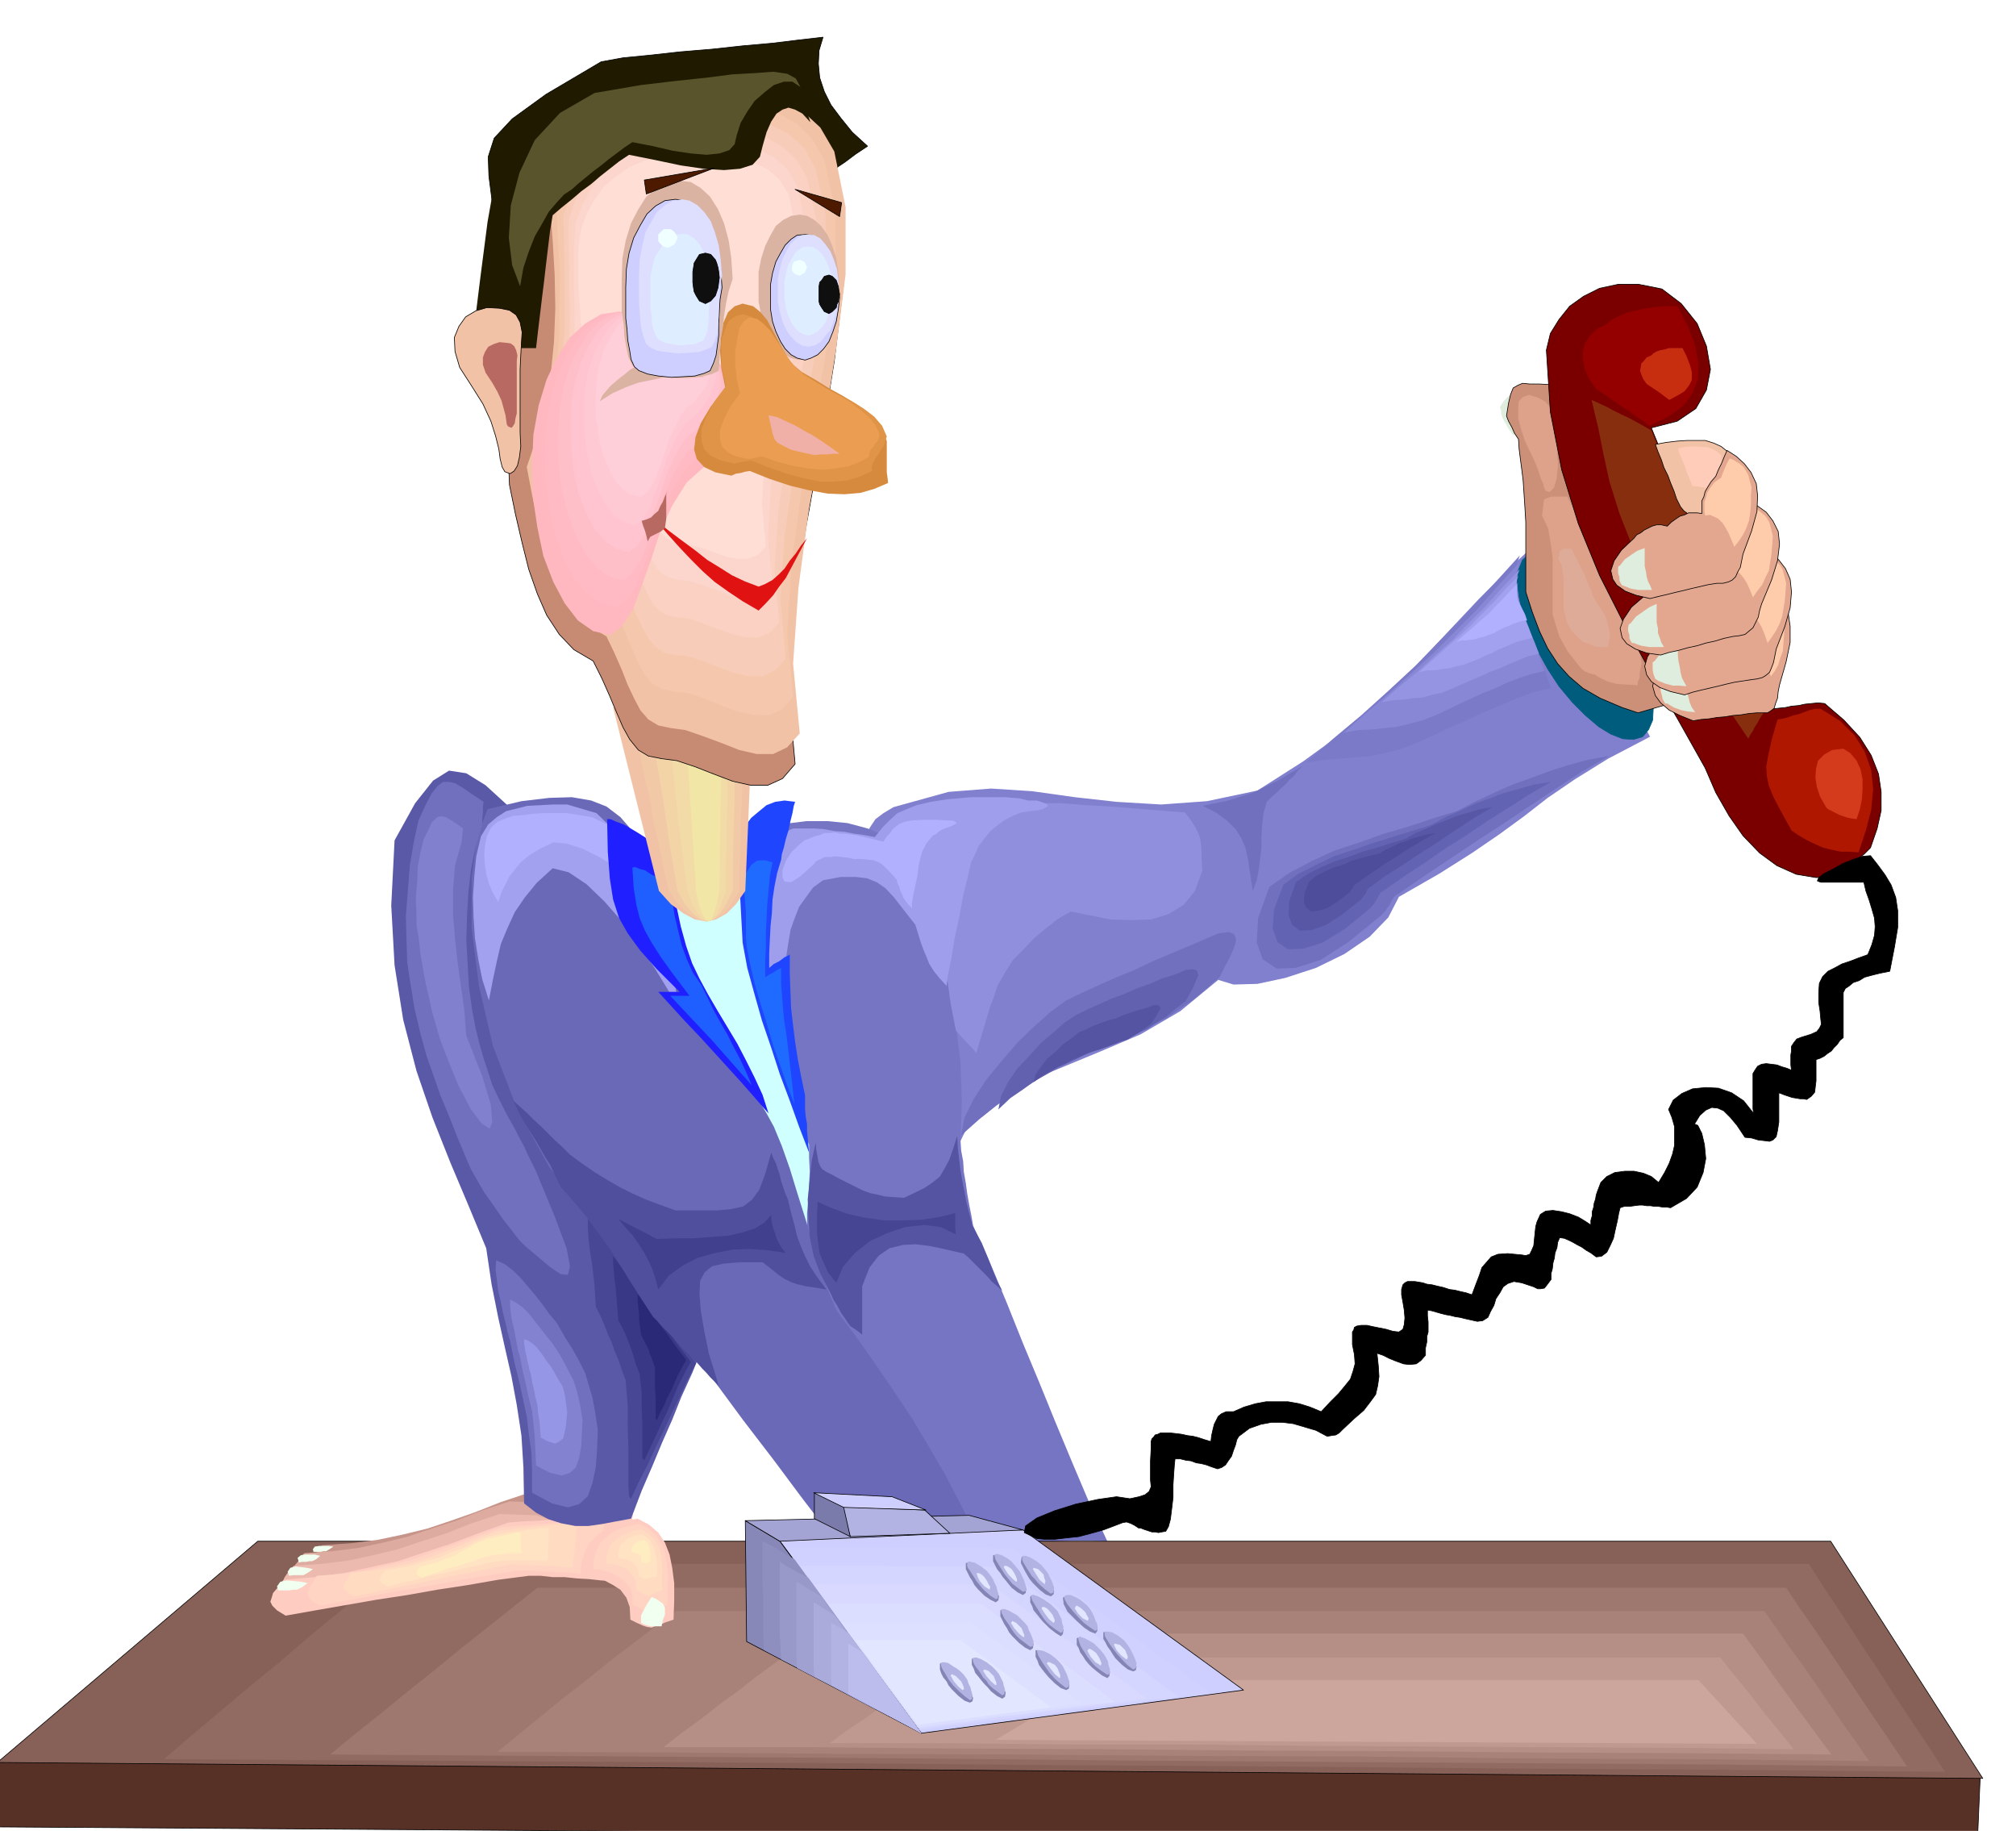 <svg xmlns="http://www.w3.org/2000/svg" width="490.455" height="445.307" fill-rule="evenodd" stroke-linecap="round" preserveAspectRatio="none" viewBox="0 0 3035 2756"><style>.pen0{stroke:#000;stroke-width:1;stroke-linejoin:round}.brush1{fill:#deedde}.pen1{stroke:none}.brush2{fill:#8080cf}.brush5{fill:#dea18a}.pen3{stroke:#dea18a;stroke-width:1;stroke-linejoin:round}.brush26{fill:#ffccc2}.brush27{fill:#ffd4c2}.brush28{fill:#ffdbc2}.brush29{fill:#ffe3c2}.brush30{fill:#ffedc2}.brush34{fill:#a1a1f0}.brush35{fill:#b0b0ff}.brush41{fill:#f2c2a6}.brush43{fill:#1f1a00}.brush54{fill:#dbb3a3}.brush66{fill:#cfcfff}.brush67{fill:#dedeff}.brush68{fill:#deedff}.brush70{fill:azure}.brush74{fill:#e3a68f}.brush75{fill:#ffccab}.brush81{fill:#e3e6ff}.brush87{fill:#b3b3e3}.brush91{fill:#8585b5}.brush94{fill:#7070bf}.brush102{fill:#5454a3}</style><path d="M2278 594h5l6 1 6 1 6 2 5 1 6 2 5 1 5 3-9 6-6 6-7 6-5 7-6 6-4 7-4 6-2 7-7-9-5-9-3-5-2-4-2-6v-5l-2-5 5-8 7-8 8-3z" class="pen1 brush1"/><path d="m1301 1301-2-16 1-14 3-14 7-12 8-12 12-9 15-9 18-5 65-18 64-5 62 4 64 9 63 7 67 4 69-5 76-16 69-44 62-45 55-48 52-50 48-51 48-51 50-50 53-49 19 39 20 39 19 37 19 38 18 37 19 38 19 38 21 41-63 33-50 31-41 28-36 28-37 27-41 28-49 31-61 35-16 31-28 29-38 26-43 21-46 15-42 9-36 1-23-7-57 47-60 35-61 26-58 24-55 22-47 28-38 36-25 51-13-61-16-57-18-55-19-53-20-54-18-53-16-55-12-55z" class="pen1 brush2"/><path d="m2302 834 13-5 16 2 17 6 20 12 19 15 20 21 19 24 19 28 15 27 13 28 9 26 6 26 1 21-1 19-6 14-9 11-14 4-16-1-18-7-18-11-20-17-20-20-20-24-17-26-16-29-13-28-9-27-5-24-3-23 2-18 6-15 10-9z" style="stroke:#005c7d;stroke-width:1;stroke-linejoin:round;fill:#005c7d"/><path d="m2268 626 3 8 5 9 4 9 6 9 1 15 2 16 2 15 2 16 1 15 1 15 1 16 1 17v105l10 31 11 29 12 25 15 23 17 19 21 18 26 15 33 14 6 2 6 2 6 2 6 2 45-13 16-38-8-57-22-68-34-74-35-70-32-60-21-41-6-10-4-9-6-9-4-9-6-9-4-9-6-9-4-9-18-1h-14l-11-1-7 3-7 4-4 10-3 13-3 19z" class="pen0" style="fill:#cc8f78"/><path d="M2344 748h-9l-10 4-3 24 9 19 4 23 3 21v86l10 33 13 23 19 24 2 2 4 3 7 3 8 2 8 5 7 3 3 2 15 4 31 2v-4l3-8v-6l1-5 1-6 1-3-1-6-1-8-2-9-1-9-3-11-2-9-4-9-4-6-6-8-5-7-6-9-5-9-6-9-4-9-3-8-2-6-3-7-3-8-4-8-3-8-3-8-3-5-2-4v-1l-13-27-23-43h-15z" class="pen3 brush5"/><path d="M2357 826h-4l-5 4-2 11 5 10 2 13 1 11v44l5 18 7 13 11 11 1 1 5 4 3 1 5 2 3 1 2 1 9 3h16v-2l1-5 1-5 1-4-1-8-2-9-3-11-4-8-6-8-5-8-5-9-2-7-4-8-3-8-3-8-1-2-8-15-11-23h-9z" style="stroke:none;fill:#deab99"/><path d="m2315 599 11 6 8 9 5 8 3 10v9l1 12v11l1 13v11l1 12-1 10-1 10-2 7-2 7-3 3-3 3-4-1-2-1-2-4-1-5-4-9-3-10-5-13-7-15-9-19-6-18-4-16v-13l1-12 6-6 9-3 13 4z" class="pen3 brush5"/><path d="m2502 435-35-7h-31l-28 6-24 12-21 15-16 20-13 21-6 25 6 93 17 87 25 81 32 78 37 73 40 73 41 71 41 73 16 37 20 35 21 30 25 26 26 19 29 13 30 5 33-2 4-8 6-5 7-6 8-4 7-5 7-5 5-5 5-5 10-29 6-27v-28l-4-27-11-28-17-27-24-26-29-25-10-1-10 1-10 1-9 2-11 1-9 2-10 1-9 1-24-56-22-53-24-52-22-51-23-52-23-51-23-54-22-54 39-10 28-19 16-28 6-31-6-35-14-34-24-30-29-22z" class="pen0" style="fill:#7a0000"/><path d="m2661 1064-4 6-4 6-4 6-3 6-4 6-3 6-4 6-3 6-78-116-55-92-38-73-23-58-15-48-9-41-8-40-10-42 11 5 11 5 11 6 12 6 11 5 11 6 11 6 12 7 21 51 22 52 22 52 22 52 21 52 23 52 21 52 23 53z" class="pen1" style="fill:#872e0f"/><path d="M2741 1067h-9l-8 2-8 3-8 3-9 2-8 3-8 2-7 1-9 31-5 23-3 17 1 15 3 14 7 17 11 21 16 29 10 7 12 7 12 6 14 6 12 3 14 3h13l14 1 11-33 8-31 3-31-3-29-10-28-15-24-22-22-29-18z" class="pen1" style="fill:#b01700"/><path d="m2775 1127-17 2-12 7-9 9-3 12-1 13 2 14 5 15 9 16 3 3 6 3 6 3 6 3 6 2 6 2 6 1 7 1 5-15 3-15 1-15v-15l-3-15-6-13-9-11-11-7z" class="pen1" style="fill:#d43b1c"/><path d="m2483 641-10-8-10-6-10-8-10-6-10-7-10-7-10-7-10-6-11-16-6-14-3-15v-12l3-12 7-11 10-10 15-8 9-7 12-6 12-5 14-3 13-3 15-2 16-1h16l16 30 11 29 5 27-1 24-8 21-14 19-22 16-29 14z" class="pen1" style="fill:#940000"/><path d="m2513 602-8-6-8-6-9-6-9-6-5-7-3-7-2-6 1-5 1-6 4-4 4-5 7-3 3-3 5-3 6-2 6-1 6-2h21l6 12 5 13 3 11v12l-4 8-7 9-10 6-13 7z" class="pen1" style="fill:#c72e0f"/><path d="m755 1218 36-2 34 3 32 5 32 11 30 13 30 18 31 20 32 26 47-30 46-21 44-15 43-5 41 1 40 9 39 17 38 25 11 68 12 69 11 69 12 69 11 69 12 69 12 69 12 70 25 57 26 59 25 57 27 59 26 58 26 58 26 58 27 59-50-2-49-1-50-2h-49l-50-2-49-1h-98l-41-55-40-54-41-54-40-54-41-54-39-53-41-54-39-53-63-80-44-81-29-83-17-83-9-84-5-83-5-81-7-78z" class="pen0" style="fill:#cfffff"/><path d="m1118 1257 32-11 32-6 32-4h32l30 3 30 8 29 12 28 19 19 50 18 52 16 53 14 55 9 54 7 57 2 58-2 60 1 15 3 16 1 16 3 17 2 15 3 17 3 15 3 17 26 57 25 60 24 60 25 60 24 59 25 60 25 59 28 60-26-1h-25l-26 1-26 2h-26l-25 1-25 1-23 1-25-44-26-42-27-41-26-41-28-41-27-40-27-41-27-40-6-13-4-13-4-14-4-13-4-15-4-13-5-14-4-11-2-21v-42l2-21 1-21 1-21-1-21v-19l-24-58-17-57-12-58-9-58-9-59-8-59-9-59-12-58z" class="pen1" style="fill:#7575c4"/><path d="M388 2416h2368l225 261-4 93-2981-20 2-96 390-238z" class="pen0" style="fill:#573026"/><path d="M388 2320h2368l229 357-2989-24 392-333z" class="pen0" style="fill:#876157"/><path d="M598 2354h2125l25 39 26 39 25 39 26 39 25 39 26 39 26 39 26 40-336-3-335-2-335-3-335-2-336-3-335-2-335-2-334-2 43-37 44-37 44-37 44-36 43-37 45-37 43-37 45-36z" class="pen1" style="fill:#916b61"/><path d="M809 2390h1880l22 33 23 33 23 34 23 34 22 33 23 34 23 34 23 34-297-3-297-2-297-2-296-2-297-3-297-2-297-2-296-2 39-32 39-31 39-32 39-31 39-32 39-31 39-31 39-31z" class="pen1" style="fill:#9e786e"/><path d="M1018 2425h1638l19 27 20 29 20 27 20 29 19 28 20 29 20 28 20 29-259-3-258-1-258-3-258-1-258-2-258-1-258-2-258-1 33-27 33-27 33-27 34-26 33-27 34-26 34-26 35-26z" class="pen1" style="fill:#a88278"/><path d="M1228 2459h1396l16 22 17 23 16 23 17 23 16 22 17 23 17 23 17 23-221-2-219-1-221-2-219-1-220-2-220-1-219-2H999l28-22 29-21 28-22 29-21 28-22 29-21 29-21 29-21z" class="pen1" style="fill:#b58f85"/><path d="M1439 2495h1151l13 17 14 17 14 17 14 18 13 17 14 17 14 17 14 18-182-2-181-1-182-1-181-1-182-2h-181l-181-2h-181l23-17 24-16 24-17 24-15 23-17 24-16 24-16 24-15z" class="pen1" style="fill:#bf998f"/><path d="M1649 2529h908l88 96-1146-6 150-90z" class="pen1" style="fill:#cca69c"/><path d="m796 2247-42 14-38 15-37 13-36 12-37 9-38 8-40 5-43 3-5 6-4 6-5 6-2 6-1 6 3 6 6 6 13 7 41-8 41-6 42-8 42-6 41-7 42-7 42-7 42-6 23 4 23-5 19-12 13-15-1-17-15-14-34-11-55-3z" class="pen1" style="fill:#c7948a"/><path d="m767 2260-42 14-38 15-37 12-36 12-37 9-37 8-40 5-42 3-5 6-4 6-5 6-2 6-2 6 3 6 6 6 12 8 41-8 42-7 42-8 42-6 41-7 42-6 41-7 42-6 23 4 23-5 19-12 13-15v-17l-15-15-34-11-56-2z" class="pen1" style="fill:#deaba1"/><path d="m752 2279-42 14-38 15-37 12-36 12-37 9-37 8-40 5-43 3-5 6-5 6-4 6-2 6-2 6 3 6 6 6 13 7 41-7 41-7 42-7 42-7 41-7 42-7 42-7 43-6 22 4 23-5 19-12 12-14v-17l-15-15-33-11-56-2z" class="pen1" style="fill:#edbab0"/><path d="m765 2292-45 16-42 16-40 13-39 13-41 9-41 9-44 6-46 4-5 6-5 7-6 7-2 7-2 6 3 6 7 7 13 8 45-8 46-8 46-8 46-7 45-8 46-7 46-8 46-6h18l18 2h18l19 2 18 1 18 2 18 1 19 3v-13l2-13 1-13 2-13 1-13 2-13 1-13 2-13h-24l-24 2-23 2-23 2-24 2-24 2-23 1-23 2z" class="pen1 brush26"/><path d="m755 2299-37 13-34 13-34 12-31 11-34 8-33 8-36 5-39 3-4 6-3 6-4 5-2 6-1 5 2 5 6 6 11 6 36-7 38-7 37-7 38-6 37-7 38-7 37-6 38-6h15l15 1 15 1 16 1h15l15 2 15 1 16 2v-11l1-11 1-11 1-10 1-11 1-10 1-11 2-10h-20l-19 2-20 1-19 3-20 1-19 2-20 1-19 2z" class="pen1 brush27"/><path d="m747 2305-30 11-26 11-26 10-25 10-26 7-27 6-28 4-30 3-6 9-5 9-1 4 2 5 5 4 9 5 29-6 29-6 29-6 30-6 29-6 30-6 29-6 30-6h12l12 1h12l12 1h11l12 1 11 1 12 1 1-9 1-8 1-8 1-8v-9l1-8 1-8 1-8h-16l-15 1-15 1-15 2-16 1-15 2-15 2-15 2z" class="pen1 brush28"/><path d="m737 2312-22 9-18 9-19 7-18 8-19 5-19 6-21 4-21 4-5 6-3 6-1 3 3 3 4 3 7 3 21-6 21-4 21-6 21-4 21-5 22-5 21-5 22-4h70v-19l1-6v-18l1-6h-12l-11 2-11 1-11 2-12 1-11 2-11 2-11 2z" class="pen1 brush29"/><path d="m729 2318-14 6-12 7-11 6-11 6-12 4-11 5-13 3-13 4-3 4-2 4 1 4 7 4 13-5 13-4 13-5 14-3 13-5 14-4 13-5 14-3 9-1 11-1 6-1h18l-2-8v-23h-7l-7 2-7 1-7 2-7 1-7 2-7 1-6 2z" class="pen1 brush30"/><path d="m1439 1551 7 8 8 9 8 8 8 9 3-11 3-10 3-10 3-10 3-10 3-10 3-10 4-10 7-21 11-19 12-19 16-16 16-17 18-15 18-14 19-11 29 6 31 6 31 1 30-1 26-8 23-14 17-21 11-30-1-17v-12l-1-11-1-8-3-9-4-8-7-11-9-12-38-3-37-3-37-3-37-2-38-3h-37l-37 1-37 3-7 10-7 11-7 10-6 11-13 41-9 39-7 35-4 35-2 33 2 35 5 37 8 41z" class="pen1" style="fill:#8f8fde"/><path d="m869 1307-58-51-45-42-35-32-29-18-26-4-24 15-27 34-31 56-5 98 5 90 13 82 20 77 24 70 27 68 27 64 27 65 8 54 10 50 10 45 10 44 8 43 7 46 3 48 1 54 18 14 19 10 19 6 21 4h20l21-3 21-4 22-4 16-42 16-37 15-36 15-34 14-35 16-35 15-37 18-40-27-86-26-85-26-86-25-85-26-86-25-85-26-85-25-85z" class="pen1" style="fill:#5959a8"/><path d="m734 1218 51-12 42-5 34-1 29 5 23 9 21 16 20 23 22 30 6-6 6-3 6-4 8-3 1 19 2 20 2 20 2 21 1 20 3 20 1 20 3 21 7 18 8 17 8 16 9 16 8 15 8 17 8 16 9 19 8 19 10 17 11 15 11 16 11 14 11 16 10 17 11 20 12 29 12 34 11 36 12 38 11 37 11 37 12 34 13 31 29 39 29 41 28 41 28 42 25 42 25 43 23 44 23 46-27-1h-27l-28 1-27 1h-28l-27 1h-27l-26 1-43-56-44-59-46-60-45-61-47-62-45-61-45-59-42-55-68-83-49-89-36-94-21-90-11-87v-75l8-62 16-42z" class="pen1" style="fill:#6969b8"/><path d="m724 1259 11-18 13-11 14-9 16-4 16-4 19-1 19-1h22l44 13 37 36 29 51 24 58 16 56 11 49 5 32v9l-15-26-19-31-23-35-25-34-28-32-27-26-27-18-24-6-24 22-18 22-15 22-11 24-10 24-6 26-6 28-6 31-10-32-6-30-5-32-2-30-1-31 2-31 3-31 7-30z" class="pen1 brush34"/><path d="m739 1246 10-9 12-5 12-4 15-1 14-2 16-1h36l37 6 33 16 25 22 21 27 14 25 10 23 4 15 1 5-13-13-17-14-20-16-22-15-25-15-24-12-24-8-21-2-21 10-16 10-12 10-9 11-8 10-6 12-6 12-5 15-8-14-6-14-4-14-2-14-1-15 1-14 3-14 6-13z" class="pen1 brush35"/><path d="m1550 1221-13 2-12 5-12 6-11 8-11 9-9 11-9 12-6 14-5 10-5 22-7 28-6 33-7 32-5 31-5 24-2 16-11-12-8-10-7-11-4-10-5-12-4-11-4-13-4-13-18-23-14-18-13-14-13-9-15-6-17-2h-22l-27 5-15 11-11 15-10 14-7 18-6 17-3 18-3 19v20l-1 8-1 12-1 13v14l-1 12-1 11v11l-12-1-8-7-6-12-2-15-3-18-1-17-1-16-1-13-2-27-2-28-2-29 2-28 3-27 10-23 15-19 25-11h31l15 1 16 3 15 1 15 3 15 2 16 3 12-15 11-11 11-10 14-6 15-6 21-5 26-4 35-3h52l11 1 11 1 12 3h13l9 3 5 2 3 3-3 2-5 3-9 2-11 1z" class="pen1" style="fill:#9e9eed"/><path d="m1431 1244-6 2-5 2-6 3-4 4-6 3-4 5-5 6-3 6-3 5-3 10-3 13-2 16-3 14-3 14-2 11v9l-6-6-4-5-3-5-2-5-3-6-1-5-3-6-1-5-9-10-6-6-7-7-5-3-8-3-8-1-10-1h-12l-9-2-9-1-9-1-8 1h-8l-6 3-7 3-4 5-20 18-14 9-10-1-3-6v-11l5-14 9-14 13-12 6-5 8-3 7-3 8-2 7-3h8l8-1 8 2h7l8 1 8 1 9 2 8 2 9 2 8 2 8 2 5-8 5-5 4-6 5-4 5-4 8-3 11-2 16-1h24l12 1h9l6 3-1 2-8 4z" class="pen1 brush35"/><path d="M874 2372h10l13 3 13 4 13 7 11 7 9 12 5 14 1 19 10 5 9 4 6 2 7 1 5-2 7-2 9-4 12-4 1-29v-26l-3-23-4-20-7-18-10-15-14-12-17-9-19 3-16 6-15 7-12 10-11 11-7 14-5 16-1 19z" class="pen1 brush26"/><path d="M893 2362h8l10 3 10 3 11 6 8 6 8 9 4 12 1 15 9 4 7 4 5 1 5 1 4-1 5-2 7-4 10-3v-24l1-20-2-19-3-16-6-15-8-12-12-10-13-6-16 3-13 4-12 6-9 8-9 8-5 11-4 12-1 16z" class="pen1 brush27"/><path d="M913 2354h6l8 1 8 3 8 4 5 5 6 7 3 8 1 12 6 3 5 3 4 1 4 1 3-1 4-2 5-3 8-2v-33l-1-15-2-12-5-11-6-9-9-7-9-5-12 2-10 4-9 4-7 6-7 6-4 9-3 9v12z" class="pen1 brush28"/><path d="M931 2346h4l5 1 5 1 6 3 4 3 4 5 2 6 1 8 7 3 5 1 2-1 3-1 4-1 6-1v-23l-2-9-1-8-4-8-3-6-7-6-6-3-9 1-6 3-7 2-4 5-5 3-2 6-2 7v9z" class="pen1 brush29"/><path d="m950 2336 5 1 6 2 4 4 1 8 4 1 3 1 2-1 4-1v-12l-1-6v-3l-3-8-5-4-9 2-6 4-4 5-1 7z" class="pen1 brush30"/><path d="m914 1233 1 49 3 40 5 32 9 28 13 23 19 26 25 28 34 34h-32l20 22 21 23 21 22 21 23 20 22 21 23 21 24 21 24-9-28-12-26-13-26-13-25-15-25-15-25-14-24-13-24-11-23-9-26-8-29-6-28-7-29-7-25-9-22-8-16-7-7-9-7-11-7-10-6-12-7-11-4-9-4h-5z" class="pen1" style="fill:#1f1fff"/><path d="m952 1306 2 31 4 25 5 20 8 19 10 18 14 22 18 25 25 33h-29l15 16 16 17 15 16 16 17 15 17 15 17 15 17 16 18-9-21-9-19-10-19-9-18-11-19-10-18-9-19-9-18-13-19-9-20-8-22-5-21-5-21-3-18-3-15-3-10-5-6-6-5-8-6-8-4-9-6-8-2-7-3-4 1z" class="pen1" style="fill:#1f5eff"/><path d="m1106 1272 7-15 9-14 9-12 12-10 11-9 13-5 14-2 16 2-2 6-2 11-3 12-3 14-4 13-3 13-3 10-1 8-6 20-4 20-3 20-1 21-2 19-1 20-1 21v22l7-6 8-4 8-6 8-4v29l1 27 1 25 3 26 3 24 4 26 5 26 6 29v21l1 11 2 11v10l1 11 1 11 1 11-15-39-14-39-15-40-13-40-14-41-11-39-11-40-7-38-1-19-1-18-1-19-1-18-2-19-2-19-2-18-2-17z" class="pen1" style="fill:#1f45ff"/><path d="m1119 1325 4-10 4-7 4-6 4-3 4-3 6-1h7l11 3-4 21-2 22-2 21-1 21-1 21v21l-1 22v24l6-4 6-3 6-4 6-3v25l2 25 2 25 4 26 3 25 3 26 3 26 3 27-11-28-10-29-11-31-9-31-10-32-9-31-7-30-5-26-1-13v-37l-1-13-1-12-1-12-1-12z" class="pen1" style="fill:#1f6bff"/><path d="m2492 669 16-3 17-2 15-1h27l13 4 11 5 10 8 1 11 2 12 2 13 2 13 1 12 2 12 1 12 2 13h-14l-12 1h-13l-11 1-12-2-9-3-8-6-5-6-6-12-4-12-5-12-4-11-6-12-4-12-5-12-4-11z" class="pen0 brush41"/><path d="m2526 675 9-2 10-1h9l9 1h7l8 3 6 3 7 6v6l1 7 1 7 1 7 1 7 2 7 1 7 2 7-7-2-7-1-7-1h-6l-7-2-6-1-6-1h-6l-3-8-3-7-3-7-2-7-3-7-3-7-3-7-2-7z" class="pen1" style="fill:#ffccba"/><path d="m734 427 8-71-1-52-5-39-1-29 9-28 27-29 51-37 83-49 33-6 41-4 45-5 48-4 46-5 45-4 41-5 35-4-6 20-1 20 2 21 7 21 10 20 15 20 17 21 23 21-9 6-9 6-8 6-8 6-9 6-8 6-8 6-8 7-62 16-62 19-65 21-64 23-65 21-64 21-63 19-60 18z" class="pen0 brush43"/><path d="m923 1065 69 276 18 20 19 14 17 9 17 3 15-3 16-9 14-14 14-20 12-282-211 6z" class="pen1 brush41"/><path d="m949 1065 6 33 8 35 7 34 8 35 6 34 8 35 7 35 8 35 14 20 15 14 14 9 14 3 12-3 13-9 12-14 12-20v-36l2-35v-35l2-35 1-36 1-35 1-35 2-35h-44l-22 1-21 2h-22l-21 1-22 1-21 1z" class="pen1" style="fill:#f2c9a6"/><path d="m976 1065 5 33 5 35 6 34 6 35 5 34 5 35 6 35 6 35 11 20 12 14 11 9 11 3 9-3 10-9 9-14 10-20v-36l1-35 1-35 1-35v-36l1-35 1-35 1-35h-34l-17 1-16 2h-17l-16 1-17 1-16 1z" class="pen1" style="fill:#f2d4a6"/><path d="m1002 1065 4 33 4 35 4 34 4 35 3 34 5 35 4 35 5 35 7 20 8 14 8 9 8 3 7-3 7-9 6-14 7-20v-36l1-35v-35l1-35v-36l1-35 1-35 1-35h-24l-12 1-12 2h-12l-12 1-12 1-12 1z" class="pen1" style="fill:#f2dba6"/><path d="m1030 1065 18 276 4 20 5 14 5 9 5 3 4-3 4-9 4-14 4-20 4-282-57 6z" class="pen1" style="fill:#f2e6a6"/><path d="m996 136 29-1h35l37 1 38 6 35 10 33 18 27 26 21 37 18 88 1 105-14 117-20 125-23 127-18 126-8 119 10 110-19 22-22 10h-26l-27-6-29-11-28-11-27-9-23-3-20-4-15-9-13-16-10-18-10-23-10-24-12-27-13-26-29-17-22-23-19-29-14-32-13-37-10-40-10-43-9-44-2-48-2-49-3-52-3-51-3-53v-52l1-52 5-50 15-40 19-36 23-33 28-26 30-23 36-16 39-10 46-3z" class="pen0" style="fill:#c78a73"/><path d="m1010 134 28-1h33l35 1 37 6 34 10 31 17 27 25 21 36 17 84v101l-14 111-19 120-22 121-16 120-8 114 10 105-19 21-21 10h-25l-26-6-28-11-27-10-26-9-22-3-19-4-15-9-12-14-9-17-10-21-9-23-11-25-12-25-28-17-21-22-18-28-14-31-13-36-9-38-9-41-8-42 15-44 13-46 8-49 5-49 2-51-1-51-3-51-4-49 12-38 14-34 15-31 18-26 21-22 28-15 33-10 41-3z" class="pen1 brush41"/><path d="m1014 155 26-1h31l33 1 34 5 31 9 29 16 24 23 19 33 17 77v93l-12 103-18 110-21 111-15 112-7 105 9 97-17 19-20 9-23-1-24-5-26-10-25-10-24-8-21-2-18-4-14-8-11-13-9-16-9-20-9-21-10-24-11-23-26-15-20-20-17-25-13-28-12-33-9-36-9-38-7-39 12-41 10-43 6-45 4-45v-47l1-46-3-47-2-45 12-35 13-32 15-28 18-23 20-20 27-14 31-9 40-3z" class="pen1" style="fill:#f5c7ad"/><path d="m1017 175 24-1h28l30 1 32 5 29 8 28 14 23 21 17 31 15 70v85l-11 94-17 101-19 102-15 101-6 97 8 88-16 17-19 9h-21l-22-5-24-9-23-9-22-7-19-2-17-3-12-8-11-12-8-15-9-18-9-20-9-21-11-20-24-15-18-18-15-23-12-26-11-30-8-33-9-35-7-35 9-38 7-39 4-42 3-41v-85l-1-42-1-41 10-32 13-29 15-27 18-21 21-19 25-13 30-8 37-2z" class="pen1" style="fill:#f7ccb8"/><path d="m1018 194 23-1h26l29 1 29 5 27 7 25 14 21 19 17 28 14 64v76l-11 85-15 92-18 92-13 93-6 87 7 81-15 16-17 7-20-1-20-5-23-8-21-8-21-7-18-2-15-3-11-7-10-11-7-13-8-17-8-17-9-19-10-19-21-13-17-17-14-21-11-23-10-27-8-30-8-31-6-31 5-35 4-35 2-38 2-38-1-39v-38l-1-39v-36l10-30 13-26 15-24 18-20 20-17 24-11 28-8 34-2z" class="pen1" style="fill:#fad1c2"/><path d="m1022 215 21-1h24l26 1 26 4 24 6 23 12 19 17 15 25 12 57v69l-9 76-14 83-16 82-12 83-5 78 7 73-14 14-15 6h-18l-18-4-20-8-20-7-19-6-17-2-14-3-11-6-9-9-6-12-8-15-7-15-8-17-9-17-20-12-16-15-13-19-10-21-10-25-6-26-7-28-6-28 2-32 1-32v-67l-1-35v-69l2-33 10-27 12-23 14-21 18-17 20-15 23-11 27-6 32-2z" class="pen1" style="fill:#fcd6cc"/><path d="m1025 235 18-1h23l23 1 24 4 22 6 21 10 17 15 14 22 11 51v61l-9 67-12 73-15 73-11 73-4 69 6 64-12 12-15 6h-16l-17-3-19-7-17-6-18-5-14-2-13-3-9-5-9-9-6-10-7-13-6-14-7-15-8-15-18-11-15-13-12-17-9-18-8-22-7-23-6-25-5-26-2-28-1-29-2-30-2-29-2-31v-60l4-28 9-24 12-21 14-19 18-15 19-13 23-10 26-6 29-1z" class="pen1" style="fill:#ffded6"/><path d="m1204 323 11 2 11 6 10 9 10 14 7 16 6 19 3 20 2 24-2 21-3 21-6 18-7 17-10 12-10 11-11 6-11 3-13-3-12-6-11-11-8-12-8-17-6-18-4-21v-45l4-20 6-19 8-16 8-14 11-9 12-6 13-2z" class="pen1 brush54"/><path d="m932 469 46 8 43 17 36 24 28 31 16 34 4 38-13 39-30 41-28 25-22 35-18 39-14 43-14 39-13 35-16 25-18 14-26-6-23-16-20-26-17-32-15-39-9-43-7-47-1-46 2-47 8-44 12-39 16-34 19-29 23-21 24-14 27-4z" class="pen1" style="fill:#ffb8bf"/><path d="m940 469 42 7 39 16 33 22 26 28 15 31 3 35-12 36-27 38-26 22-20 32-16 36-13 39-13 36-12 31-14 23-16 13-25-6-21-15-19-23-15-29-13-36-9-39-6-42-1-42 2-44 7-39 11-37 15-31 17-26 21-20 22-12 25-4z" class="pen1" style="fill:#ffbac4"/><path d="m949 469 38 7 35 14 29 20 24 25 13 28 3 32-10 32-24 34-24 21-18 29-15 33-11 35-12 32-11 29-13 21-14 12-22-5-19-14-17-21-14-27-12-33-9-35-5-39-1-38 2-39 6-36 9-33 14-28 15-24 19-18 21-11 23-3z" class="pen1" style="fill:#ffbfc9"/><path d="m957 469 34 6 31 13 27 18 21 23 12 25 3 28-9 29-22 30-22 19-16 26-13 29-10 32-11 29-10 26-12 19-13 10-20-5-17-12-16-19-12-23-11-29-7-32-4-35-1-35 1-35 6-32 9-30 12-25 14-22 17-15 18-10 21-3z" class="pen1" style="fill:#ffc4cf"/><path d="m965 469 30 5 28 12 24 15 18 21 11 22 2 25-8 26-19 27-19 16-15 23-12 26-9 28-9 26-9 24-10 16-11 10-18-5-15-10-13-18-11-20-10-26-6-29-4-30-1-31 1-32 5-29 8-26 11-22 12-19 15-14 16-9 18-2z" class="pen1" style="fill:#ffc9d4"/><path d="m973 469 26 4 24 10 20 14 17 18 9 19 3 22-8 23-16 23-17 14-12 20-11 23-8 24-8 23-8 20-9 14-10 8-16-4-13-9-12-15-9-18-9-23-5-24-4-27v-26l1-28 4-24 7-23 10-19 11-17 13-12 14-8 16-2z" class="pen1" style="fill:#ffcfd9"/><path d="m1062 568-22-2-20 1-20 1-19 4-20 4-19 7-20 9-19 12 4-9 6-7 6-7 7-6 7-6 8-6 7-6 7-4 13 1 14 2 13 2 14 2 13 1 13 3 13 1 14 3z" class="pen1 brush54"/><path d="m1129 709 30 12 30 10 29 7 28 5 25 1 24-2 21-6 21-9-1-9-1-7v-47l-7-18-9-14-14-13-16-11-20-12-20-11-21-13-21-12-13-11-9-12-8-14-7-13-8-15-7-13-10-12-11-9-16-4-12 4-10 9-7 16-4 20-1 23 2 26 6 29-22 28-15 25-8 21-2 19 4 14 11 12 17 8 24 5 7-3 7-1 7-2 7-1z" class="pen1" style="fill:#d68a3d"/><path d="m1131 693 27 11 27 9 25 7 25 5h21l21-2 18-6 18-8-1-7 3-6 3-7 5-6 4-7 4-6 2-7 2-6-7-16-12-14-16-12-18-11-22-11-22-10-22-12-20-11-11-10-8-10-7-12-5-11-7-12-7-11-9-10-10-7-14-4-11 3-10 7-6 14-5 16v20l1 23 6 25-18 24-12 23-7 18v17l4 13 10 10 15 7 21 5 6-2 6-1 6-1 7-1z" class="pen1" style="fill:#e09447"/><path d="m1147 687 23 8 23 6 23 4 22 2 20-2 19-3 16-6 15-8 2-10 6-7 2-4 3-3 2-5 1-5-6-14-10-12-14-12-15-11-18-11-18-10-18-11-16-10-10-9-9-10-8-12-7-11-8-12-8-12-10-10-9-7-12-2-8 5-7 11-3 16-3 18v21l2 21 5 22-15 21-9 18-6 16v14l3 11 9 9 12 6 19 4 10-2 10-2z" class="pen1" style="fill:#eb9e52"/><path d="m1157 625 2 9 2 9 2 9 3 9 4 5 7 4 6 3 8 4 8 2 9 2 9 2 9 2 9-1h10l9-1h10l-14-10-13-9-14-9-13-7-14-8-13-6-13-6-13-3z" class="pen1" style="fill:#f0b0a8"/><path d="m988 784 19 15 20 15 19 14 19 15 18 11 19 12 19 9 21 8 10-4 11-6 9-8 9-9 8-12 9-11 8-12 9-11-8 15-8 15-8 15-8 15-10 13-9 13-11 12-11 11-24-14-21-14-21-15-18-16-18-18-17-18-18-20-17-20z" class="pen1" style="fill:#e01212"/><path d="m1023 272 17 2 15 9 14 13 12 19 9 21 7 26 4 27 2 31-6 18-4 19-3 19-2 19-3 17-1 17-1 15-1 14-10 5-16 4-19 2h-21l-22-3-19-3-15-6-8-7-6-12-3-15-3-17-1-17-3-20v-49l1-31 5-27 8-26 11-21 12-19 16-13 16-9 18-2z" class="pen1 brush54"/><path d="m1017 300 14 2 14 8 11 12 11 17 8 19 6 23 4 24 2 28-3 18-1 18-1 18v18l-2 15-2 15-4 12-5 11-9 4-14 4-17 1-18 1-20-2-16-3-13-5-7-6-5-11-2-13-3-16-1-16-2-17v-46l1-28 4-24 7-23 10-19 10-17 13-12 14-8 16-2z" class="pen0 brush66"/><path d="m1027 300 11 2 12 7 10 10 10 14 6 16 6 20 3 22 2 24-3 15-1 16-1 15v16l-1 13-1 12-4 11-4 9-9 4-11 4-15 1-16 1-17-2-14-2-11-5-6-5-4-10-3-11-2-14-1-14-1-15v-39l1-24 4-22 5-20 9-16 8-14 12-10 12-7 14-2z" class="pen1 brush67"/><path d="m1028 352 8 1 8 5 7 7 7 11 4 11 4 15 2 15 2 18-2 11v11l-1 11v12l-1 9-1 9-3 8-3 7-6 2-8 3-11 1-11 1-12-2-10-2-8-4-4-3-3-7-3-8-2-10v-9l-2-11v-47l3-15 4-15 7-11 6-11 9-7 9-5 11-1z" class="pen1 brush68"/><path d="m1212 353 9 1 10 6 9 9 8 12 6 13 5 17 3 17 2 20-2 18-3 18-5 15-6 15-8 11-9 9-10 5-9 3-12-3-9-5-9-9-7-11-7-15-5-15-3-18v-38l3-17 5-17 7-13 7-12 9-9 9-6 12-1z" class="pen0 brush66"/><path d="m1217 353 9 1 9 5 7 8 8 11 5 12 5 15 2 15 2 18-2 16-2 16-5 14-5 13-8 9-7 9-9 5-9 2-10-2-8-5-9-9-6-9-6-13-4-14-3-16v-34l3-15 4-15 6-12 6-11 9-8 8-5 10-1z" class="pen1 brush67"/><path d="m1217 371 7 1 7 4 6 6 6 9 4 9 4 12 2 12 1 14-1 12-2 13-4 11-4 11-6 8-6 6-7 4-7 2-8-2-7-4-6-6-5-8-5-11-3-11-2-13v-26l2-12 3-12 5-9 5-9 6-6 7-4 8-1z" class="pen1 brush68"/><path d="m1062 381 8 2 7 8 2 5 2 7 1 6 1 9-1 7-1 8-2 6-2 6-7 8-8 4-9-4-5-8-3-6-1-6-1-8v-16l1-6 1-7 3-5 5-8 9-2zm186 33 5 2 6 6 1 3 2 6 1 6 1 6-1 5-1 6-2 4-1 5-6 6-5 3-7-3-4-6-3-5-1-4v-23l1-6 3-3 4-6 7-2z" class="pen0" style="fill:#0f0f0f"/><path d="M1005 345h5l5 4 3 4 2 5-2 5-3 5-5 3-5 2-6-2-4-3-4-5v-10l4-4 4-4h6z" class="pen1 brush70"/><path d="M710 524h97l3-26 3-25 3-25 3-24 3-26 3-25 3-25 4-24 14-12 15-12 14-12 15-11 14-12 14-11 14-11 15-10 40 8 38 8 34 5 31 2 24-2 19-6 11-12 4-16 6-21 7-16 8-12 9-6 9-3 10 3 11 6 12 13-6-18-11-15-19-13-24-9-35-8-43-3h-54l-63 5-77 7-56 17-40 27-27 40-19 52-12 68-11 85-13 105z" class="pen1 brush43"/><path d="m861 285 10-9 11-9 11-9 12-9 11-9 12-9 12-9 12-8 31 6 30 7 27 4 24 2 19-2 15-5 8-9 3-13 6-19 10-17 11-16 15-13 14-11 15-5h13l12 8-7-13-13-7-21-3-27 2-35 2-39 5-47 5-51 6-70 12-52 30-38 41-23 49-13 49-3 49 5 41 12 32 5-28 8-24 9-23 11-19 10-18 12-14 11-12 12-8z" class="pen1" style="fill:#59542b"/><path d="m1204 391 7 3 4 8-2 5-2 4-4 2-3 2-6-2-3-2-3-4v-5l3-8 9-3z" class="pen1 brush70"/><path d="m752 464 15 3 10 7 6 11 3 15-1 16-1 19-1 21v95l1 21-2 16-3 13-5 8-6 4-8-3-4-7-3-12-2-15-5-20-7-22-12-26-17-27-18-28-7-24-1-21 7-17 10-14 15-9 17-5 19 1z" class="pen0 brush41"/><path d="m762 516 7 1 5 4 3 6 2 8-1 8v79l-2 8-1 7-3 5-2 2-5-2-2-3-1-7-1-7-3-11-3-11-6-13-8-14-10-15-4-12v-11l3-8 5-8 8-4 9-3 10 1zm239 279 1-7 1-7v-37l2-5-4 8-3 8-4 7-3 7-6 5-5 5-7 3-7 2 2 7 3 8 2 7 2 9 4-7 8-4 8-4 6-5z" class="pen1" style="fill:#b86961"/><path d="m1197 285 67 41 3-21-70-20zm-122-32-102 39-3-21 105-18z" class="pen0" style="fill:#4d1a00"/><path d="m2645 865-3 9-3 10-3 10-2 10-7 7-4 8-4 8-2 8-2 6v12l1 7-7-3h-12l-6 2-6 1-6 4-6 4-6 6-9-4h-7l-7-1-6 3-11 6-9 8-18 17-9 16-3 14 4 14 8 11 13 11 16 8 20 8 12-2 12-1 12-2 12-1 12-2 12-1 12-2 12-1h16l5-3 5-4 2-7 3-8 1-10 2-10 10-35 6-29v-24l-3-21-8-18-11-15-14-13-14-11z" class="pen0 brush74"/><path d="M2621 963h6l7 3 6 5 6 7 5 8 5 9 5 11 5 12 6-8 5-9 3-10 4-11 1-13 1-13v-27l-3-12-3-8-4-8-4-6-10-10-10-6-3 6-3 8-3 7-3 8-9 7-5 7-4 7-2 8-2 7 1 7v7l2 7z" class="pen1 brush75"/><path d="m2502 1028 6-9 9-6 8-6 10-2v10l2 10 1 9 2 9 2 7 2 8 3 7 5 7-11-1-10-2-11-4-10-6h-3l-2-3-2-4-1-5-2-7v-10l2-2z" class="pen1 brush1"/><path d="m2652 823-6 9-4 10-4 10-3 10-7 8-5 8-4 7-2 8-3 6-1 6v12l-7-1h-6l-7 1-6 2-7 2-6 4-6 5-6 7-9-3-7 1-7 1-6 3-7 3-6 4-5 3-5 4-19 18-11 18-4 14 3 13 7 10 13 9 16 6 21 5 12-4 12-3 13-3 13-3 12-3 13-3 13-2 13-2 8-1 8-2 5-3 6-5 3-7 3-8 2-10 2-10 13-34 8-28 2-24-2-19-7-16-10-13-12-11-14-9z" class="pen0 brush74"/><path d="m2619 919 6-1 7 3 6 3 6 7 4 6 5 9 4 10 4 12 7-10 6-9 5-10 4-11 2-12 2-12 1-13 1-13-3-12-2-8-4-7-4-4-5-5-5-3-6-3-4-2-4 7-3 8-3 7-3 8-10 7-6 8-5 7-2 7-3 6v13l2 7z" class="pen1 brush75"/><path d="m2491 995 7-9 9-7 9-6 10-4v18l1 9 2 9 1 7 2 8 3 6 4 7-11-1h-10l-11-3-10-4-5-3-3-8-1-6v-11l3-2z" class="pen1 brush1"/><path d="m2630 753-4 9-4 10-5 10-3 10-8 9-6 9-4 7-3 8-3 6-1 7-1 6v7l-7-1-7 1h-7l-7 3-7 3-7 4-7 5-6 7-9-1h-8l-8 2-6 4-7 3-6 4-6 5-5 5-22 19-12 18-5 14 3 14 7 9 13 8 17 6 21 3 13-4 14-3 14-4 14-3 13-4 14-3 13-4 14-3 9-1 9-2 6-5 6-5 4-8 4-8 2-10 3-10 15-36 9-29 3-25-2-19-8-16-10-13-14-10-15-8z" class="pen0 brush74"/><path d="m2593 854 7-1 8 2 6 3 6 6 5 6 5 8 4 9 5 12 7-10 7-9 5-11 5-10 2-13 2-13 1-13 1-13-3-12-2-8-4-7-3-4-10-8-10-5-5 7-4 8-3 8-3 8-11 8-7 9-6 8-3 8-3 6v14l1 7z" class="pen1 brush75"/><path d="m2600 678-4 9-4 10-5 10-4 10-7 8-5 8-4 7-2 8-3 6v19l-7-1h-13l-6 3-7 2-6 4-7 5-6 6-9-2h-7l-7 2-6 3-6 3-5 4-6 3-4 5-19 18-11 16-5 15 3 13 6 9 13 9 16 6 21 5 12-3 13-3 12-3 13-3 12-3 13-3 13-3 13-2h9l8-2 6-3 5-5 3-7 4-7 2-10 2-10 13-35 8-29 1-24-2-18-8-17-10-13-12-11-14-9z" class="pen0 brush74"/><path d="m2455 938 8-10 10-7 10-7 11-5v28l2 9v7l3 8 2 6 4 7h-22l-6-1-6-1-6-2-5-2h-3l-2-3-2-4v-5l-2-6v-5l1-5 3-2z" class="pen1 brush1"/><path d="m2567 776 7-1 7 3 6 3 6 6 4 6 5 9 4 9 5 12 7-9 6-9 5-10 4-11 2-13 1-12v-13l1-12-3-11-2-8-4-7-3-5-6-5-5-3-5-3-5-2-4 7-3 7-3 7-3 8-10 7-6 8-5 8-2 8-2 6v13l1 7z" class="pen1 brush75"/><path d="m2439 851 7-9 10-7 9-6 11-4v27l2 9 1 7 2 7 3 6 3 7h-21l-11-2-10-4-3-1-2-3-2-4v-5l-2-6v-10l3-2z" class="pen1 brush1"/><path d="m1540 2303-379-1 226 307 485-65-332-241z" class="pen0 brush66"/><path d="m1525 2331-43-1h-128l-44-1h-127l25 34 25 35 25 35 26 35 25 34 26 35 25 34 26 35 54-8 55-7 54-7 55-7 54-8 55-6 55-8 55-6-38-28-37-27-37-27-37-27-38-28-37-27-37-27-37-27z" class="pen1" style="fill:#d1d1ff"/><path d="m1509 2359-39-1h-114l-39-1h-113l22 30 23 32 22 30 23 32 22 30 23 31 23 31 24 31 48-7 48-6 48-6 49-6 48-7 49-6 49-6 49-6-34-25-33-24-33-25-33-24-33-25-33-24-33-24-33-24z" class="pen1" style="fill:#d4d6ff"/><path d="m1493 2386-34-1h-234l19 27 20 27 19 27 21 27 19 27 20 27 20 27 21 28 42-6 43-6 43-6 43-5 43-6 43-5 43-6 43-5-30-22-29-21-29-22-29-21-30-22-29-21-29-21-29-21z" class="pen1" style="fill:#d9d9ff"/><path d="M1477 2414h-231l16 22 17 24 17 22 18 24 16 23 17 24 17 24 18 24 37-6 37-4 37-6 38-4 36-5 37-5 37-5 37-4-26-20-25-19-25-18-25-18-26-19-25-18-25-18-24-18z" class="pen1" style="fill:#dbdeff"/><path d="M1460 2442h-193l13 19 14 20 14 19 15 20 14 19 15 20 15 19 15 20 30-5 31-4 31-4 31-4 31-5 31-3 31-5 31-3-21-16-21-15-21-16-21-15-22-16-21-15-21-15-21-15z" class="pen1" style="fill:#dee0ff"/><path d="M1446 2469h-158l93 127 201-26-136-101z" class="pen1 brush81"/><path d="m1387 2609-263-138-2-182 52 31 213 289z" class="pen0" style="fill:#8787b8"/><path d="m1387 2609-30-16-30-16-30-16-29-15-30-16-29-15-30-16-29-15-1-21v-61l-1-21v-61l6 3 6 3 6 3 6 4 5 3 6 4 6 3 7 4 23 32 24 33 24 33 24 33 24 32 24 33 24 33 24 33z" class="pen1" style="fill:#8f8fbf"/><path d="m1387 2609-27-15-27-14-26-14-26-13-27-15-26-13-26-14-26-13-1-19-1-19v-109l9 6 11 6 5 3 6 3 6 3 6 3 21 29 21 29 21 29 22 30 21 29 21 29 21 29 22 30z" class="pen1" style="fill:#9999c9"/><path d="m1387 2609-24-13-23-12-24-12-23-12-24-13-23-12-23-12-23-12-1-17v-113l9 5 9 6 9 5 10 6 18 25 19 26 19 25 19 26 19 25 19 26 19 26 19 27z" class="pen1" style="fill:#a1a1d1"/><path d="m1387 2609-21-12-20-10-20-11-20-10-20-11-20-10-20-11-20-10-1-15v-97l7 4 9 6 7 4 9 6 15 21 17 22 15 22 17 22 16 22 17 23 16 22 17 23z" class="pen1" style="fill:#ababdb"/><path d="m1387 2609-18-10-17-9-17-9-16-9-18-9-16-9-17-9-16-8-1-12v-82l6 3 7 4 7 4 7 5 13 18 14 18 13 19 14 19 13 18 14 20 14 18 14 20z" class="pen1 brush87"/><path d="m1387 2609-110-59v-76l21 13 89 122z" class="pen1" style="fill:#bdbded"/><path d="m1122 2289 337-8 81 22-366 17-52-31z" class="pen0" style="fill:#a3a3d4"/><path d="m1280 2313-13-45 125 5 38 35-150 5z" class="pen0 brush87"/><path d="m1269 2264-43-17v39l54 27-11-49z" class="pen0" style="fill:#7a7aab"/><path d="m1225 2247 118 6 51 20-124-4-45-22z" class="pen0 brush66"/><path d="m1543 2342-5 2-1 6v3l3 6 3 6 4 7 3 5 5 6 5 5 5 5 9 7 8 3 4-3 1-5-2-5-2-4-3-6-3-5-5-7-4-6-5-6-4-4-9-7-7-3z" class="pen1 brush91"/><path d="M1543 2342h-4v6l1 3 3 5 3 5 4 6 3 5 5 5 4 5 5 5 7 6 8 6 4-2 1-7-2-6-2-5-3-6-3-6-5-6-4-5-5-4-4-3-9-5-7-2z" class="pen1 brush87"/><path d="m1556 2360-1 2 5 8 5 8 8 7v-2l1-3-2-5-1-5-8-8-7-2z" class="pen1 brush81"/><path d="m1667 2456-6 1v10l3 5 3 6 5 7 3 5 4 6 5 5 5 5 9 7 8 3 4-2 1-5-2-5-1-4-3-6-2-5-5-7-5-6-5-6-5-4-9-7-7-3z" class="pen1 brush91"/><path d="M1667 2456h-4v5l1 3 3 5 3 5 5 7 7 9 9 10 7 7 8 6 4-2 1-7-2-6-2-5-3-6-3-6-5-7-4-5-5-4-4-3-9-5-7-1z" class="pen1 brush87"/><path d="m1678 2474-1 2 4 8 7 8 8 6 1-1 1-3-2-5-2-5-8-8-8-2z" class="pen1 brush81"/><path d="m1626 2464-5 2v10l3 5 2 6 5 7 3 5 5 6 5 5 6 5 9 7 8 4 3-3 1-6-2-5-1-4-3-6-3-5-5-6-5-6-5-6-5-4-9-8-7-3z" class="pen1 brush91"/><path d="m1626 2464-3 1 1 5 1 3 2 5 3 5 4 6 3 5 4 5 4 5 5 5 8 6 9 6 3-1 1-7-2-6-1-6-3-6-3-5-5-6-5-5-5-5-5-3-9-5-7-2z" class="pen1 brush87"/><path d="m1639 2482-2 3 5 9 7 8 8 5 1-2v-2l-2-5-2-4-4-6-4-3-5-3h-2z" class="pen1 brush81"/><path d="m1556 2401-5 2v9l3 6 2 6 5 6 4 5 5 6 5 5 5 5 9 7 8 5 3-3 1-6-2-5-1-5-3-6-3-5-5-7-5-6-5-5-5-4-9-7-7-3z" class="pen1 brush91"/><path d="M1556 2401h-4l1 5 1 3 3 5 3 5 4 6 3 5 4 6 4 5 5 5 8 6 9 6 3-2 1-7-2-6-1-6-3-6-3-6-10-10-10-7-9-5-7-2z" class="pen1 brush87"/><path d="m1569 2419-1 2 5 8 6 8 7 6 1-1 1-3-2-5-2-4-5-6-3-3-4-2h-3z" class="pen1 brush81"/><path d="M1501 2341h-6v9l3 6 3 6 5 6 3 5 5 6 4 5 5 6 9 7 8 4 4-3 1-6-2-5-2-4-3-6-3-5-5-7-4-6-5-6-4-3-9-7-7-2z" class="pen1 brush91"/><path d="m1501 2339-4 1 1 5 1 3 3 5 3 5 4 6 3 5 4 5 4 5 4 5 8 6 8 6 4-1 1-6-2-6-2-6-3-6-3-6-5-6-4-5-5-5-4-3-9-5-7-2z" class="pen1 brush87"/><path d="m1512 2357-1 2 5 8 3 4 4 4 3 3 4 3 1-1v-3l-2-5-2-4-4-6-4-3-4-2h-3z" class="pen1 brush81"/><path d="m1459 2351-5 2v9l3 6 3 6 4 6 3 6 5 6 5 5 5 5 9 6 8 4 4-3 1-6-2-5-1-4-3-6-3-5-5-6-5-6-5-6-4-4-9-8-8-2z" class="pen1 brush91"/><path d="m1460 2351-4 1v5l1 3 3 4 3 5 4 6 3 5 5 6 3 4 5 5 8 7 8 5 3-1 1-7-2-6-1-5-3-6-2-5-5-7-4-5-5-4-4-3-10-6-7-1z" class="pen1 brush87"/><path d="M1472 2368h-2l1 3 1 3 3 6 7 8 8 5v-2l1-2-3-5-2-4-4-6-3-3-5-3h-2z" class="pen1 brush81"/><path d="m1511 2422-5 2v9l3 6 3 6 4 6 3 6 5 6 5 5 5 5 9 7 8 4 4-3 1-6-2-5-1-4-3-6-3-5-5-7-5-6-5-6-5-4-9-7-7-3z" class="pen1 brush91"/><path d="m1511 2422-4 1 1 5 4 8 7 10 3 5 4 6 4 5 5 5 8 6 8 6 4-1 1-7-2-6-2-5-3-6-2-6-5-6-5-5-5-5-5-3-9-5-7-2z" class="pen1 brush87"/><path d="m1524 2440-2 3 5 8 7 8 6 5h2v-3l-2-5-2-5-8-8-6-3z" class="pen1 brush81"/><path d="M1564 2484h-5v10l3 6 2 6 5 7 4 5 5 6 5 5 5 5 9 7 8 3 4-2 1-5-2-5-2-5-3-6-3-5-5-7-5-6-5-6-4-4-10-7-7-2z" class="pen1 brush91"/><path d="M1564 2484h-3l1 5 1 3 3 5 3 5 4 6 7 10 8 9 8 7 9 7 4-2 1-7-2-6-2-6-3-6-3-6-5-6-5-5-5-4-4-3-10-5-7-1z" class="pen1 brush87"/><path d="m1577 2502-1 2 5 7 7 9 7 6 1-1v-4l-2-5-2-5-4-5-4-2-4-2h-3z" class="pen1 brush81"/><path d="m1469 2495-6 2v9l3 6 2 6 5 6 4 5 5 6 5 5 5 6 9 7 8 4 4-3 1-6-2-5-2-4-3-6-3-5-5-7-5-6-5-6-4-4-9-7-7-3z" class="pen1 brush91"/><path d="m1469 2495-5 1 1 5 1 3 3 5 4 5 4 6 3 5 5 5 3 5 5 5 8 6 8 6 3-2 1-7-2-6-1-5-3-6-3-6-5-6-5-5-5-4-4-3-9-5-7-2z" class="pen1 brush87"/><path d="m1482 2513-2 2 5 8 7 8 7 6 1-1v-3l-2-5-2-5-8-8-6-2z" class="pen1 brush81"/><path d="m1420 2503-5 1v9l2 6 3 6 5 6 3 6 5 6 5 5 5 5 9 7 8 3 4-2 1-5-2-5-1-5-3-6-3-6-5-6-5-6-5-6-5-4-9-7-7-2z" class="pen1 brush91"/><path d="m1420 2502-4 1 1 5 1 3 3 5 3 5 4 7 7 9 9 9 8 7 8 6 3-1 1-7-2-6-1-5-3-6-2-6-5-7-5-5-5-4-5-3-9-6-7-1z" class="pen1 brush87"/><path d="m1433 2520-2 2 5 9 7 8 6 5 2-1v-3l-2-5-2-4-8-8-6-3z" class="pen1 brush81"/><path d="m1605 2403-5 2 1 6v3l3 6 3 6 6 6 9 9 10 9 9 6 8 3 3-4v-6l-4-9-7-10-5-6-5-6-5-6-5-3-9-6h-7z" class="pen1 brush91"/><path d="m1605 2401-3 2 1 5 4 7 8 10 8 9 9 9 8 6 9 6 3-2v-8l-3-6-2-6-3-6-3-5-5-6-5-4-5-4-5-3-9-4h-7z" class="pen1 brush87"/><path d="m1620 2417-2 4 5 8 7 7 8 4v-1l1-3-3-5-2-4-5-5-4-3-4-2h-1z" class="pen1 brush81"/><path d="m1561 2316 11 1h16l17-2 19-2 19-5 18-5 16-6 13-5 6-1 6 2 6 3 6 4h3l5 2 6 2 6 2h5l5 1 5-1 6-1 4-7 3-11 2-16 2-17v-19l1-16 1-14 1-9h8l8 2 8 1 8 3 7 1 8 2 8 3 9 3 6-2 6-4 4-6 5-7 3-9 3-8 2-8 3-5 16-12 17-6 16-3h17l16 2 17 5 17 5 17 9 6-1 7-1 5-3 5-5 17-16 15-13 10-13 8-11 3-13 2-14-1-16-2-19 9 3 10 5 10 4 11 4 9 1 10-1 7-5 7-8v-11l2-9v-8l2-7v-15l-1-9v-9l6 1 7 2 7 2 8 2 6 1 8 2 7 1 8 2 9 2 9 2 8-1 8-5 4-9 5-9 3-10 6-9 5-9 7-5 9-3 12 2 6 2 6 2 6 2 6 3h4l6-1 4-5 6-8v-9l2-7 1-9 2-7 1-8 3-8 1-8 3-7 7 1 7 3 6 3 7 4 6 3 7 5 7 4 8 6 8-1 8-6 5-10 5-11 3-14 3-13 2-11 2-8 6-2h8l7-1 8-1h5l6 1h6l6 1h6l6 1h6l6 1 24-14 16-17 9-22 4-21-2-21-4-17-6-12-5-2 8-13 9-8 9-4 9 1 9 4 10 10 10 12 12 18 10 1 10 3 9 1 8 1 5-2 5-5 2-9 2-13v-44l3 1 5 2 6 2 6 2 6 1 6 1h5l5 1 7-5 5-6 1-9 1-8v-32l6-2 6-3 5-4 6-4 4-5 5-5 4-6 5-4v-68l3-6 6-4 6-5 9-3 8-5 11-3 12-3 15-3 7-36 5-30v-25l-3-20-7-19-9-15-11-15-11-14-12 1-15 5-15 6-14 8-14 7-8 6-2 5 5 2h65l3 13 5 14 4 13 4 14 1 13-1 13-4 14-6 15-14 5-13 5-12 4-11 6-10 5-8 8-5 10-1 14v15l2 13 1 11 1 9-3 6-4 5-9 4-13 4-8 3-4 5-4 6v7l-1 6v15l1 8-7-3-7-2-8-3-8-1-8-1-7 1-6 3-4 6-3 5v53l1 7-15-19-18-12-20-7-19-1-20 2-16 7-13 10-7 14 5 12 4 14v28l-3 13-5 14-7 14-9 15-11-9-12-5-14-3h-14l-15 2-12 6-9 9-5 13-2 6-1 6-2 6-1 7-2 6v6l-2 7v7l-9-6-10-6-13-5-12-3-13-2-11 1-8 5-5 11-2 7-1 9-1 10-1 10-3 7-3 6-6 2-6-1-21-2-15 1-10 4-7 8-7 8-4 12-5 13-6 16-9-3-9-2-8-2-8-1-9-3-9-2-8-2-8-1-6-2-6-1-6-1h-11l-4 2-3 3-2 7v8l2 11 2 12 1 12-1 10-2 7-6 4-9-1-10-3-10-2-10-2-9-2h-9l-6 1-4 2-1 4-2 3v19l3 15 1 14-3 11-4 12-8 10-10 12-12 12-14 15-17-7-16-5-17-3h-33l-16 3-17 5-16 7h-11l-7 3-5 4-3 6-3 6-2 8-2 9-1 9-10-3-9-3-8-2-8-1-9-2-8-1-9-1h-15l-4 2-4 1-2 3-3 3-1 4v10l-1 19v29l1 10-3 7-6 5-9 3-14 3-20-3-28 4-33 7-32 10-27 11-17 12-2 10 19 9z" class="pen0" style="fill:#000"/><path d="m422 2381-5 7 2 6h16l6-1h6l8-4 8-6-10-2-10-1-11-1-10 2zm543 62 7 3 7 2h17l2-10 3-7v-11l-3-6-4-3-6-4-7-3-6 9-5 9-5 10v11zm-528-83-4 6 2 6 6-1h16l7-4 7-5-9-2-8-1-9-1-8 2zm16-19-5 4 2 7 5-1h6l5-1h4l6-3 6-5-8-2h-14l-7 1zm21-13-3 4 1 4h11l4-1h4l5-3 6-4-8-1h-13l-7 1z" class="pen1" style="fill:#f0fff0"/><path d="m806 1761-4-8-4-8-4-8-3-7-4-8-4-7-4-8-3-6-14-25-11-22-10-21-6-19-7-21-6-21-6-24-5-26-5-36-2-35-2-36 1-35 2-36 4-35 7-35 10-33v-9l1-9v-8l1-8-18-12-13-9-12-7-9-2h-9l-8 6-9 11-9 17-11 24-7 32-6 35-3 39-3 38 1 37 1 32 4 27 7 43 9 38 9 33 11 31 10 29 13 31 13 33 16 38 4 9 9 16 11 19 15 21 13 19 14 18 11 14 9 9 19 16 19 16 15 10 11 1 3-13-5-27-18-48-29-70z" class="pen1 brush94"/><path d="m702 1559-3-38-5-36-5-36-4-36-3-37v-36l3-37 10-36 1-10 1-10-11-8-8-5-7-4-5-1h-6l-4 3-6 6-5 11-7 14-5 20-4 21-1 24-2 23 1 23v19l3 17 3 26 4 24 4 21 5 21 4 19 6 21 6 21 9 24 19 47 19 36 16 21 12 8 4-10-2-26-13-43-24-61z" class="pen1 brush2"/><path d="m897 1967 7 14 6 14 5 13 6 13 4 12 6 14 5 15 6 16 1 14 2 24v30l1 33v57l1 16 3 4 12-26 13-25 12-26 12-25 12-26 12-25 12-26 13-25-21-27-21-27-21-28-20-28-21-29-19-27-21-27-19-25v14l1 16 2 18 3 18 2 17 2 18 1 16 1 16z" class="pen1" style="fill:#474796"/><path d="m931 1988 5 9 5 10 4 10 4 10 3 9 3 10 3 10 5 12 1 10 2 18v21l1 25v53l3 3 9-19 9-19 8-18 9-18 8-19 8-19 9-18 10-18-15-20-15-20-15-21-14-20-15-21-14-20-15-19-14-18v10l1 12 1 12 2 14 1 13 1 13 1 11 1 12z" class="pen1" style="fill:#383887"/><path d="m965 2009 3 6 3 6 3 6 3 6 1 5 3 6 2 6 3 8v30l1 16v32l2 2 5-12 6-11 5-12 6-11 5-12 5-11 6-11 6-11-10-13-9-12-9-13-9-12-9-13-9-13-9-12-9-11v13l1 8 1 9v8l1 8 1 7 1 8z" class="pen1" style="fill:#292978"/><path d="M801 2247v-32l-1-29-4-28-3-26-6-28-6-27-7-28-6-30-4-14-3-14-4-16-3-15-4-17-2-16-2-16 1-14 13 6 13 10 11 11 12 14 10 12 11 14 10 14 11 13 12 21 12 19 10 18 9 18 5 17 6 20 4 22 4 26-1 28-2 28-5 24-7 20-13 12-17 5-24-6-30-16z" class="pen1 brush94"/><path d="m807 2206-1-23-1-21-2-20-2-18-5-20-4-19-5-21-4-21-3-10-2-10-2-11-2-11-3-12-2-12-1-12v-9l9 5 10 7 8 8 8 10 7 9 8 10 7 9 8 10 9 14 8 14 6 12 7 13 4 12 4 15 3 15 3 19-1 19-1 20-3 17-5 15-9 8-12 4-18-4-21-11z" class="pen1" style="fill:#8282d1"/><path d="m814 2164-1-14-1-12-2-12-1-11-3-12-2-11-3-12-2-12-2-6-1-6-2-7-1-6-2-8-1-7-1-6v-6l6 2 6 4 5 4 5 6 4 5 4 6 4 6 5 6 5 8 5 9 4 7 5 8 2 7 2 9 1 9 2 13-1 11-1 11-2 9-2 9-6 5-6 3-10-3-12-6z" class="pen1" style="fill:#9696e6"/><path d="m773 1657 10 9 11 10 10 10 11 10 10 10 11 11 11 10 11 11 19 14 19 13 18 11 19 11 18 9 20 9 21 8 25 9h63l21-2 18-4 13-10 11-15 9-24 9-32 3 8 4 8 3 9 3 9 2 9 3 9 3 9 4 9 5 21 5 18 4 17 6 16 6 14 8 16 10 15 14 19-18-3-14-2-12-3-9-3-10-5-9-6-11-9-13-10h-34l-24 2-18 4-11 9-7 13-1 19 2 26 6 35 2 9 2 10 2 10 3 10 3 9 3 10 3 10 3 10-7-7-6-6-6-7-6-6-6-7-6-6-6-6-6-6-7-7-6-7-6-7-6-6-7-7-6-6-6-7-6-6-17-26-16-25-16-26-16-25-18-25-17-23-19-23-19-21-9-18-8-17-10-16-9-16-10-16-10-16-9-16-7-16z" class="pen1" style="fill:#4f4f9e"/><path d="m931 1835 10 12 11 12 9 13 9 14 7 13 6 14 4 13 4 15 16-21 21-15 23-12 26-7 26-5 27-1 26 2 27 4-6-7-4-7-4-8-2-7-3-8-2-8-1-7v-5l-10 11-14 9-19 6-21 5-26 2-27 2h-28l-27 1-8-4-7-4-8-4-6-3-8-4-7-4-8-4-6-3z" class="pen1" style="fill:#40408f"/><path d="m1228 1720 1 12 2 10 1 7 3 7 3 4 6 4 8 4 13 7 12 6 12 6 10 5 11 4 10 2 12 3 13 1 16 1 17-8 14-7 12-8 11-9 7-12 7-13 6-17 6-19 1 18 2 18 2 16 3 17 3 15 3 16 4 16 5 19 7 13 7 13 5 12 5 12 4 11 5 12 5 12 7 13-9-8-7-6-7-8-6-6-8-8-7-7-7-7-7-6-26-6-23-5-23-3-20 1-20 5-16 11-14 18-11 28v73l-9-7-9-6-5-7-4-6-5-7-3-6-4-7-4-6-3-7-3-6-14-27-10-26-6-29-2-28-1-29 3-29 3-29 6-27z" class="pen1 brush102"/><path d="m1231 1809-1 17v31l2 16 2 14 6 14 7 15 12 15 10-24 18-21 23-18 26-12 27-9 28-3 25 3 23 11-1-9v-23l-24 6-26 4-29 1h-28l-29-4-27-6-24-9-20-9z" class="pen1" style="fill:#454594"/><path d="m1605 1506 25-12 26-12 25-11 27-11 25-12 26-11 26-11 26-11 23-10 16-2 8 3 3 9-3 11-6 14-8 15-8 16-22 19-19 16-19 13-19 13-22 11-21 10-24 10-26 12-34 14-29 15-28 14-24 15-25 14-25 18-25 20-27 24 5-27 14-28 19-29 23-28 24-28 26-25 25-22 22-16z" class="pen1 brush94"/><path d="m1620 1528 18-9 18-8 18-8 19-7 18-8 20-7 18-8 20-6 16-7 11-1 6 2 2 7-3 7-4 10-6 11-6 11-16 12-14 12-15 9-13 9-16 7-15 7-18 6-18 8-25 10-21 10-20 9-18 11-18 10-18 13-19 13-18 17 4-20 10-20 14-21 18-19 18-20 19-16 17-15 17-11z" class="pen1" style="fill:#6161b0"/><path d="m1636 1549 10-5 11-4 11-4 12-3 11-5 12-4 12-4 12-3 9-4h7l3 2 1 4-3 4-3 6-4 6-4 6-10 7-9 7-9 5-8 5-10 3-10 4-11 4-11 4-15 4-13 6-12 5-11 6-12 5-12 7-12 7-12 9 3-12 8-11 9-12 12-10 12-12 13-9 11-9 12-5z" class="pen1 brush102"/><path d="m1811 1213 21 11 16 12 12 12 9 14 6 14 4 18 3 21 4 26 6-16 3-16 2-16 2-16v-17l1-17 2-18 5-18 7-7 7-6 7-7 7-6 6-7 7-6 6-8 7-7-19 11-18 11-19 9-18 9-19 6-19 6-19 4-19 4z" class="pen1 brush94"/><path d="m1966 1148 27-4 25-2 22-2 23-2 21-4 23-6 24-9 27-12 22-11 22-9 21-10 21-9 21-9 21-9 23-8 26-6-10-28-9-22-9-19-7-18-8-19-5-19-4-24-2-27 1-6 2-6 2-6 2-6-39 43-39 42-40 41-39 40-41 38-41 37-42 35-41 36z" class="pen1" style="fill:#7a7ac9"/><path d="m2023 1103 22-4 21-1 18-2 19-2 17-4 19-5 19-7 22-10 18-9 18-8 17-8 18-7 17-8 18-7 18-6 21-5-8-22-7-18-7-16-6-14-6-16-4-16-3-20-1-23v-5l2-4 1-5 2-5-32 35-32 36-33 33-33 33-34 31-33 30-34 29-34 30z" class="pen1" style="fill:#8787d6"/><path d="m2080 1057 17-3 16-1 14-2 15-1 13-4 15-3 15-6 18-8 14-6 14-6 13-6 14-5 13-6 15-6 14-6 17-4-7-18-6-14-6-12-4-11-5-13-3-12-3-15v-17l2-8 3-7-26 27-25 28-26 26-25 26-27 24-26 24-27 22-26 23z" class="pen1" style="fill:#9494e3"/><path d="m2136 1012 12-3h13l10-2 11-1 10-3 10-2 11-4 13-5 10-5 10-4 9-5 10-4 9-4 10-4 11-3 12-3-5-14-4-10-4-9-3-8-4-9-2-9-2-11v-12l1-7 2-4-19 19-18 20-19 19-18 19-19 17-19 17-19 17-19 17z" class="pen1 brush34"/><path d="m2193 966 7-2h8l6-1 7-1 6-2 6-1 7-3 9-3 5-3 6-3 6-3 6-2 6-3 6-2 7-2 8-1-3-9-3-6-3-6-2-4-3-6-1-6v-17l2-3-12 12-11 12-11 11-11 12-12 10-12 11-12 10-12 11z" class="pen1 brush35"/><path d="m2078 1379 7-7 7-10 3-6 3-5 4-4 4-2 39-27 39-26 39-26 40-26 39-26 39-26 40-26 41-24-33 6-29 8-28 9-27 10-28 10-27 12-28 13-29 15-36 11-36 12-38 11-36 13-37 12-35 16-34 18-30 21-17 47-2 37 9 25 21 14 28-1 38-12 42-27 48-39z" class="pen1 brush94"/><path d="m2063 1367 5-6 5-8 5-9 6-4 30-21 32-21 30-21 32-20 31-21 32-20 31-20 33-19-26 4-24 7-22 6-21 8-22 8-21 10-23 10-22 12-29 9-29 9-29 9-29 10-30 10-27 13-26 13-23 17-14 37-2 29 7 20 16 11 23-1 29-9 34-21 38-31z" class="pen1" style="fill:#6363b3"/><path d="m2049 1354 3-4 4-5 3-7 4-3 22-16 24-15 22-15 24-15 22-15 23-15 23-15 24-14-19 3-17 5-17 5-15 6-16 6-15 7-17 7-16 9-21 6-21 7-22 6-21 8-22 7-20 9-20 10-17 12-10 28-1 22 5 14 12 9 17-1 21-7 25-16 29-23z" class="pen1" style="fill:#5757a6"/><path d="m2032 1343 2-3 3-4 2-4 3-2 14-10 15-10 14-10 15-9 15-10 15-9 15-9 16-9-13 2-11 3-11 3-9 4-10 3-10 5-11 5-10 6-14 3-14 4-14 4-13 6-14 4-13 6-12 6-11 9-7 17-1 14 3 8 8 6 10-1 14-4 16-10 18-14z" class="pen1" style="fill:#4d4d9c"/></svg>
